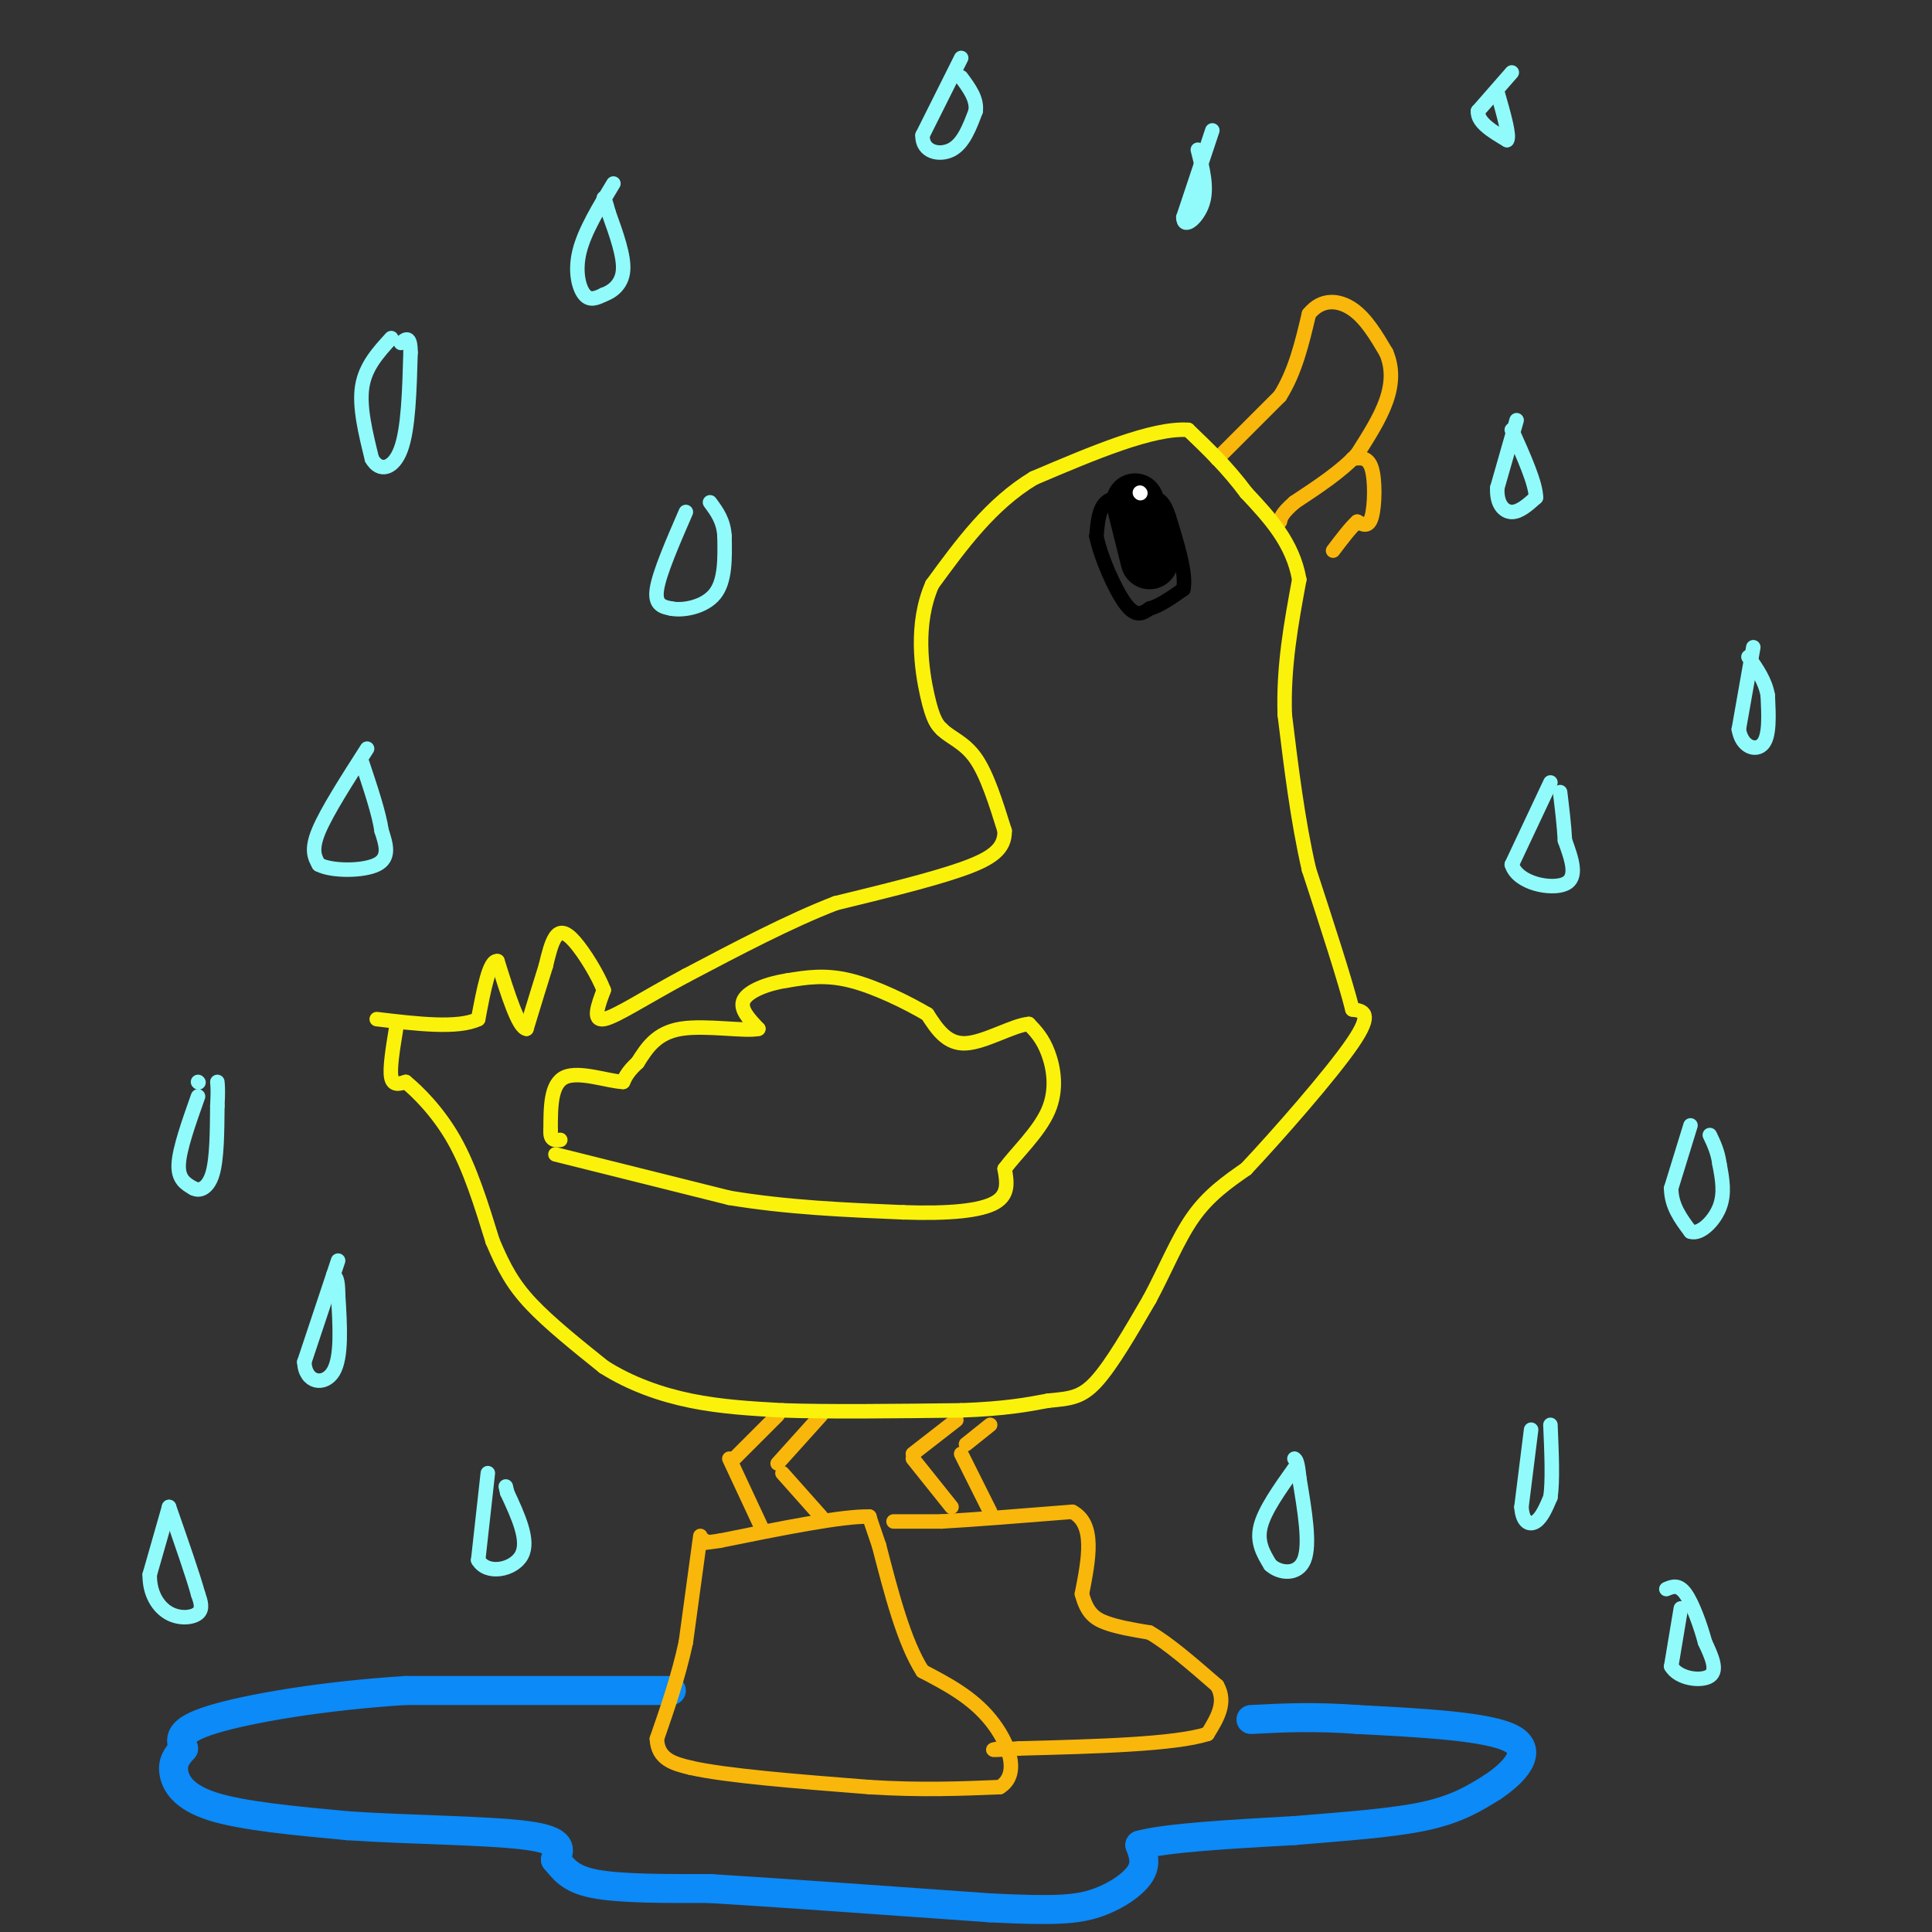 <svg viewBox='0 0 400 400' version='1.1' xmlns='http://www.w3.org/2000/svg' xmlns:xlink='http://www.w3.org/1999/xlink'><rect x="0" y="0" width="400" height="400" fill="#333333" stroke="none"/><g fill='none' stroke='#0B8AF8' stroke-width='6' stroke-linecap='round' stroke-linejoin='round'><path d='M139,350c0.000,0.000 -55.000,0.000 -55,0'/><path d='M84,350c-17.178,1.067 -32.622,3.733 -40,6c-7.378,2.267 -6.689,4.133 -6,6'/><path d='M38,362c-1.524,1.690 -2.333,2.917 -2,5c0.333,2.083 1.810,5.024 8,7c6.190,1.976 17.095,2.988 28,4'/><path d='M72,378c12.311,0.844 29.089,0.956 37,2c7.911,1.044 6.956,3.022 6,5'/><path d='M115,385c1.644,1.844 2.756,3.956 8,5c5.244,1.044 14.622,1.022 24,1'/><path d='M147,391c13.667,0.833 35.833,2.417 58,4'/><path d='M205,395c13.417,0.679 17.958,0.375 22,-1c4.042,-1.375 7.583,-3.821 9,-6c1.417,-2.179 0.708,-4.089 0,-6'/><path d='M236,382c5.333,-1.500 18.667,-2.250 32,-3'/><path d='M268,379c10.356,-0.867 20.244,-1.533 27,-3c6.756,-1.467 10.378,-3.733 14,-6'/><path d='M309,370c4.489,-2.978 8.711,-7.422 4,-10c-4.711,-2.578 -18.356,-3.289 -32,-4'/><path d='M281,356c-9.000,-0.667 -15.500,-0.333 -22,0'/></g>
<g fill='none' stroke='#91FBFB' stroke-width='3' stroke-linecap='round' stroke-linejoin='round'><path d='M35,312c0.000,0.000 -4.000,14.000 -4,14'/><path d='M31,326c-0.071,3.929 1.750,6.750 4,8c2.250,1.250 4.929,0.929 6,0c1.071,-0.929 0.536,-2.464 0,-4'/><path d='M41,330c-1.000,-3.667 -3.500,-10.833 -6,-18'/><path d='M101,305c0.000,0.000 -2.000,18.000 -2,18'/><path d='M99,323c1.822,3.156 7.378,2.044 9,-1c1.622,-3.044 -0.689,-8.022 -3,-13'/><path d='M105,309c-0.500,-2.167 -0.250,-1.083 0,0'/><path d='M70,261c0.000,0.000 -7.000,21.000 -7,21'/><path d='M63,282c0.200,4.422 4.200,4.978 6,2c1.800,-2.978 1.400,-9.489 1,-16'/><path d='M70,268c0.000,-3.333 -0.500,-3.667 -1,-4'/><path d='M41,227c-1.917,5.417 -3.833,10.833 -4,14c-0.167,3.167 1.417,4.083 3,5'/><path d='M40,246c1.311,0.733 3.089,0.067 4,-3c0.911,-3.067 0.956,-8.533 1,-14'/><path d='M45,229c0.167,-3.167 0.083,-4.083 0,-5'/><path d='M76,155c-4.167,6.500 -8.333,13.000 -10,17c-1.667,4.000 -0.833,5.500 0,7'/><path d='M66,179c2.622,1.400 9.178,1.400 12,0c2.822,-1.400 1.911,-4.200 1,-7'/><path d='M79,172c-0.500,-3.500 -2.250,-8.750 -4,-14'/><path d='M41,224c0.000,0.000 0.100,0.100 0.1,0.1'/><path d='M142,106c-2.750,6.333 -5.500,12.667 -6,16c-0.500,3.333 1.250,3.667 3,4'/><path d='M139,126c2.378,0.489 6.822,-0.289 9,-3c2.178,-2.711 2.089,-7.356 2,-12'/><path d='M150,111c-0.167,-3.167 -1.583,-5.083 -3,-7'/><path d='M81,70c-2.667,2.917 -5.333,5.833 -6,10c-0.667,4.167 0.667,9.583 2,15'/><path d='M77,95c1.556,2.778 4.444,2.222 6,-2c1.556,-4.222 1.778,-12.111 2,-20'/><path d='M85,73c0.000,-3.667 -1.000,-2.833 -2,-2'/><path d='M127,38c-2.978,4.911 -5.956,9.822 -7,14c-1.044,4.178 -0.156,7.622 1,9c1.156,1.378 2.578,0.689 4,0'/><path d='M125,61c1.644,-0.578 3.756,-2.022 4,-5c0.244,-2.978 -1.378,-7.489 -3,-12'/><path d='M126,44c-0.667,-2.500 -0.833,-2.750 -1,-3'/><path d='M199,12c0.000,0.000 -8.000,16.000 -8,16'/><path d='M191,28c-0.133,3.511 3.533,4.289 6,3c2.467,-1.289 3.733,-4.644 5,-8'/><path d='M202,23c0.333,-2.500 -1.333,-4.750 -3,-7'/><path d='M251,27c0.000,0.000 -6.000,18.000 -6,18'/><path d='M245,45c0.000,2.622 3.000,0.178 4,-3c1.000,-3.178 0.000,-7.089 -1,-11'/><path d='M313,15c0.000,0.000 -7.000,8.000 -7,8'/><path d='M306,23c-0.167,2.333 2.917,4.167 6,6'/><path d='M312,29c0.667,-0.667 -0.667,-5.333 -2,-10'/><path d='M314,87c0.000,0.000 -4.000,14.000 -4,14'/><path d='M310,101c-0.178,3.422 1.378,4.978 3,5c1.622,0.022 3.311,-1.489 5,-3'/><path d='M318,103c0.000,-2.833 -2.500,-8.417 -5,-14'/><path d='M363,134c0.000,0.000 -3.000,17.000 -3,17'/><path d='M360,151c0.600,3.756 3.600,4.644 5,3c1.400,-1.644 1.200,-5.822 1,-10'/><path d='M366,144c-0.500,-3.000 -2.250,-5.500 -4,-8'/><path d='M321,162c0.000,0.000 -8.000,17.000 -8,17'/><path d='M313,179c1.200,3.933 8.200,5.267 11,4c2.800,-1.267 1.400,-5.133 0,-9'/><path d='M324,174c-0.167,-3.167 -0.583,-6.583 -1,-10'/><path d='M350,233c0.000,0.000 -4.000,13.000 -4,13'/><path d='M346,246c0.000,3.667 2.000,6.333 4,9'/><path d='M350,255c1.956,0.689 4.844,-2.089 6,-5c1.156,-2.911 0.578,-5.956 0,-9'/><path d='M356,241c-0.333,-2.500 -1.167,-4.250 -2,-6'/><path d='M268,304c-3.083,4.333 -6.167,8.667 -7,12c-0.833,3.333 0.583,5.667 2,8'/><path d='M263,324c1.911,1.778 5.689,2.222 7,-1c1.311,-3.222 0.156,-10.111 -1,-17'/><path d='M269,306c-0.333,-3.500 -0.667,-3.750 -1,-4'/><path d='M317,296c0.000,0.000 -2.000,16.000 -2,16'/><path d='M315,312c0.222,3.378 1.778,3.822 3,3c1.222,-0.822 2.111,-2.911 3,-5'/><path d='M321,310c0.500,-3.333 0.250,-9.167 0,-15'/><path d='M348,333c0.000,0.000 -2.000,12.000 -2,12'/><path d='M346,345c1.511,2.622 6.289,3.178 8,2c1.711,-1.178 0.356,-4.089 -1,-7'/><path d='M353,340c-0.867,-3.267 -2.533,-7.933 -4,-10c-1.467,-2.067 -2.733,-1.533 -4,-1'/></g>
<g fill='none' stroke='#F9B70B' stroke-width='3' stroke-linecap='round' stroke-linejoin='round'><path d='M145,318c0.000,0.000 -3.000,22.000 -3,22'/><path d='M142,340c-1.500,7.000 -3.750,13.500 -6,20'/><path d='M136,360c0.167,4.333 3.583,5.167 7,6'/><path d='M143,366c7.333,1.667 22.167,2.833 37,4'/><path d='M180,370c10.667,0.667 18.833,0.333 27,0'/><path d='M207,370c4.378,-2.667 1.822,-9.333 -2,-14c-3.822,-4.667 -8.911,-7.333 -14,-10'/><path d='M191,346c-3.833,-6.000 -6.417,-16.000 -9,-26'/><path d='M182,320c-1.833,-5.333 -1.917,-5.667 -2,-6'/><path d='M180,314c-5.500,-0.167 -18.250,2.417 -31,5'/><path d='M149,319c-5.667,0.833 -4.333,0.417 -3,0'/><path d='M151,302c0.000,0.000 7.000,15.000 7,15'/><path d='M162,305c0.000,0.000 8.000,9.000 8,9'/><path d='M152,302c0.000,0.000 9.000,-9.000 9,-9'/><path d='M161,303c0.000,0.000 9.000,-10.000 9,-10'/><path d='M189,301c0.000,0.000 9.000,-7.000 9,-7'/><path d='M189,302c0.000,0.000 8.000,10.000 8,10'/><path d='M200,299c0.000,0.000 5.000,-4.000 5,-4'/><path d='M199,301c0.000,0.000 6.000,12.000 6,12'/><path d='M185,315c0.000,0.000 10.000,0.000 10,0'/><path d='M195,315c6.167,-0.333 16.583,-1.167 27,-2'/><path d='M222,313c4.833,2.500 3.417,9.750 2,17'/><path d='M224,330c1.022,3.889 2.578,5.111 5,6c2.422,0.889 5.711,1.444 9,2'/><path d='M238,338c3.833,2.167 8.917,6.583 14,11'/><path d='M252,349c2.000,3.500 0.000,6.750 -2,10'/><path d='M250,359c-6.833,2.167 -22.917,2.583 -39,3'/><path d='M211,362c-7.167,0.500 -5.583,0.250 -4,0'/><path d='M252,95c0.000,0.000 13.000,-13.000 13,-13'/><path d='M265,82c3.167,-5.000 4.583,-11.000 6,-17'/><path d='M271,65c2.622,-3.267 6.178,-2.933 9,-1c2.822,1.933 4.911,5.467 7,9'/><path d='M287,73c1.356,3.133 1.244,6.467 0,10c-1.244,3.533 -3.622,7.267 -6,11'/><path d='M281,94c-3.167,3.500 -8.083,6.750 -13,10'/><path d='M268,104c-2.667,2.333 -2.833,3.167 -3,4'/><path d='M280,95c1.622,-0.244 3.244,-0.489 4,2c0.756,2.489 0.644,7.711 0,10c-0.644,2.289 -1.822,1.644 -3,1'/><path d='M281,108c-1.333,1.167 -3.167,3.583 -5,6'/></g>
<g fill='none' stroke='#FBF20B' stroke-width='3' stroke-linecap='round' stroke-linejoin='round'><path d='M82,213c-0.667,4.083 -1.333,8.167 -1,10c0.333,1.833 1.667,1.417 3,1'/><path d='M84,224c2.333,1.889 6.667,6.111 10,12c3.333,5.889 5.667,13.444 8,21'/><path d='M102,257c2.356,5.578 4.244,9.022 8,13c3.756,3.978 9.378,8.489 15,13'/><path d='M125,283c5.489,3.489 11.711,5.711 18,7c6.289,1.289 12.644,1.644 19,2'/><path d='M162,292c9.333,0.333 23.167,0.167 37,0'/><path d='M199,292c9.167,-0.333 13.583,-1.167 18,-2'/><path d='M217,290c4.533,-0.444 6.867,-0.556 10,-4c3.133,-3.444 7.067,-10.222 11,-17'/><path d='M238,269c3.222,-5.978 5.778,-12.422 9,-17c3.222,-4.578 7.111,-7.289 11,-10'/><path d='M258,242c6.600,-7.022 17.600,-19.578 22,-26c4.400,-6.422 2.200,-6.711 0,-7'/><path d='M280,209c-1.500,-6.000 -5.250,-17.500 -9,-29'/><path d='M271,180c-2.333,-10.167 -3.667,-21.083 -5,-32'/><path d='M266,148c-0.333,-10.000 1.333,-19.000 3,-28'/><path d='M269,120c-1.333,-7.667 -6.167,-12.833 -11,-18'/><path d='M258,102c-3.833,-5.167 -7.917,-9.083 -12,-13'/><path d='M246,89c-7.333,-0.500 -19.667,4.750 -32,10'/><path d='M214,99c-8.833,5.333 -14.917,13.667 -21,22'/><path d='M193,121c-3.622,8.222 -2.178,17.778 -1,23c1.178,5.222 2.089,6.111 3,7'/><path d='M195,151c1.756,1.756 4.644,2.644 7,6c2.356,3.356 4.178,9.178 6,15'/><path d='M208,172c0.089,3.800 -2.689,5.800 -9,8c-6.311,2.200 -16.156,4.600 -26,7'/><path d='M173,187c-9.500,3.667 -20.250,9.333 -31,15'/><path d='M142,202c-8.600,4.600 -14.600,8.600 -17,9c-2.400,0.400 -1.200,-2.800 0,-6'/><path d='M125,205c-1.143,-3.060 -4.000,-7.708 -6,-10c-2.000,-2.292 -3.143,-2.226 -4,-1c-0.857,1.226 -1.429,3.613 -2,6'/><path d='M113,200c-1.000,3.167 -2.500,8.083 -4,13'/><path d='M109,213c-1.667,-0.167 -3.833,-7.083 -6,-14'/><path d='M103,199c-1.667,-0.333 -2.833,5.833 -4,12'/><path d='M99,211c-4.167,2.000 -12.583,1.000 -21,0'/><path d='M115,239c0.000,0.000 36.000,9.000 36,9'/><path d='M151,248c12.000,2.000 24.000,2.500 36,3'/><path d='M187,251c9.733,0.333 16.067,-0.333 19,-2c2.933,-1.667 2.467,-4.333 2,-7'/><path d='M208,242c2.298,-3.155 7.042,-7.542 9,-12c1.958,-4.458 1.131,-8.988 0,-12c-1.131,-3.012 -2.565,-4.506 -4,-6'/><path d='M213,212c-3.156,0.222 -9.044,3.778 -13,4c-3.956,0.222 -5.978,-2.889 -8,-6'/><path d='M192,210c-4.222,-2.489 -10.778,-5.711 -16,-7c-5.222,-1.289 -9.111,-0.644 -13,0'/><path d='M163,203c-4.156,0.622 -8.044,2.178 -9,4c-0.956,1.822 1.022,3.911 3,6'/><path d='M157,213c-2.689,0.622 -10.911,-0.822 -16,0c-5.089,0.822 -7.044,3.911 -9,7'/><path d='M132,220c-2.000,1.833 -2.500,2.917 -3,4'/><path d='M129,224c-3.000,-0.089 -9.000,-2.311 -12,-1c-3.000,1.311 -3.000,6.156 -3,11'/><path d='M114,234c-0.167,2.167 0.917,2.083 2,2'/></g>
<g fill='none' stroke='#000000' stroke-width='3' stroke-linecap='round' stroke-linejoin='round'><path d='M236,103c-2.750,-0.167 -5.500,-0.333 -7,1c-1.500,1.333 -1.750,4.167 -2,7'/><path d='M227,111c0.800,4.156 3.800,11.044 6,14c2.200,2.956 3.600,1.978 5,1'/><path d='M238,126c2.000,-0.500 4.500,-2.250 7,-4'/><path d='M245,122c0.667,-3.167 -1.167,-9.083 -3,-15'/><path d='M242,107c-1.000,-3.167 -2.000,-3.583 -3,-4'/></g>
<g fill='none' stroke='#000000' stroke-width='12' stroke-linecap='round' stroke-linejoin='round'><path d='M235,104c0.000,0.000 3.000,12.000 3,12'/></g>
<g fill='none' stroke='#FFFFFF' stroke-width='3' stroke-linecap='round' stroke-linejoin='round'><path d='M236,102c0.000,0.000 0.100,0.100 0.1,0.1'/></g>
</svg>